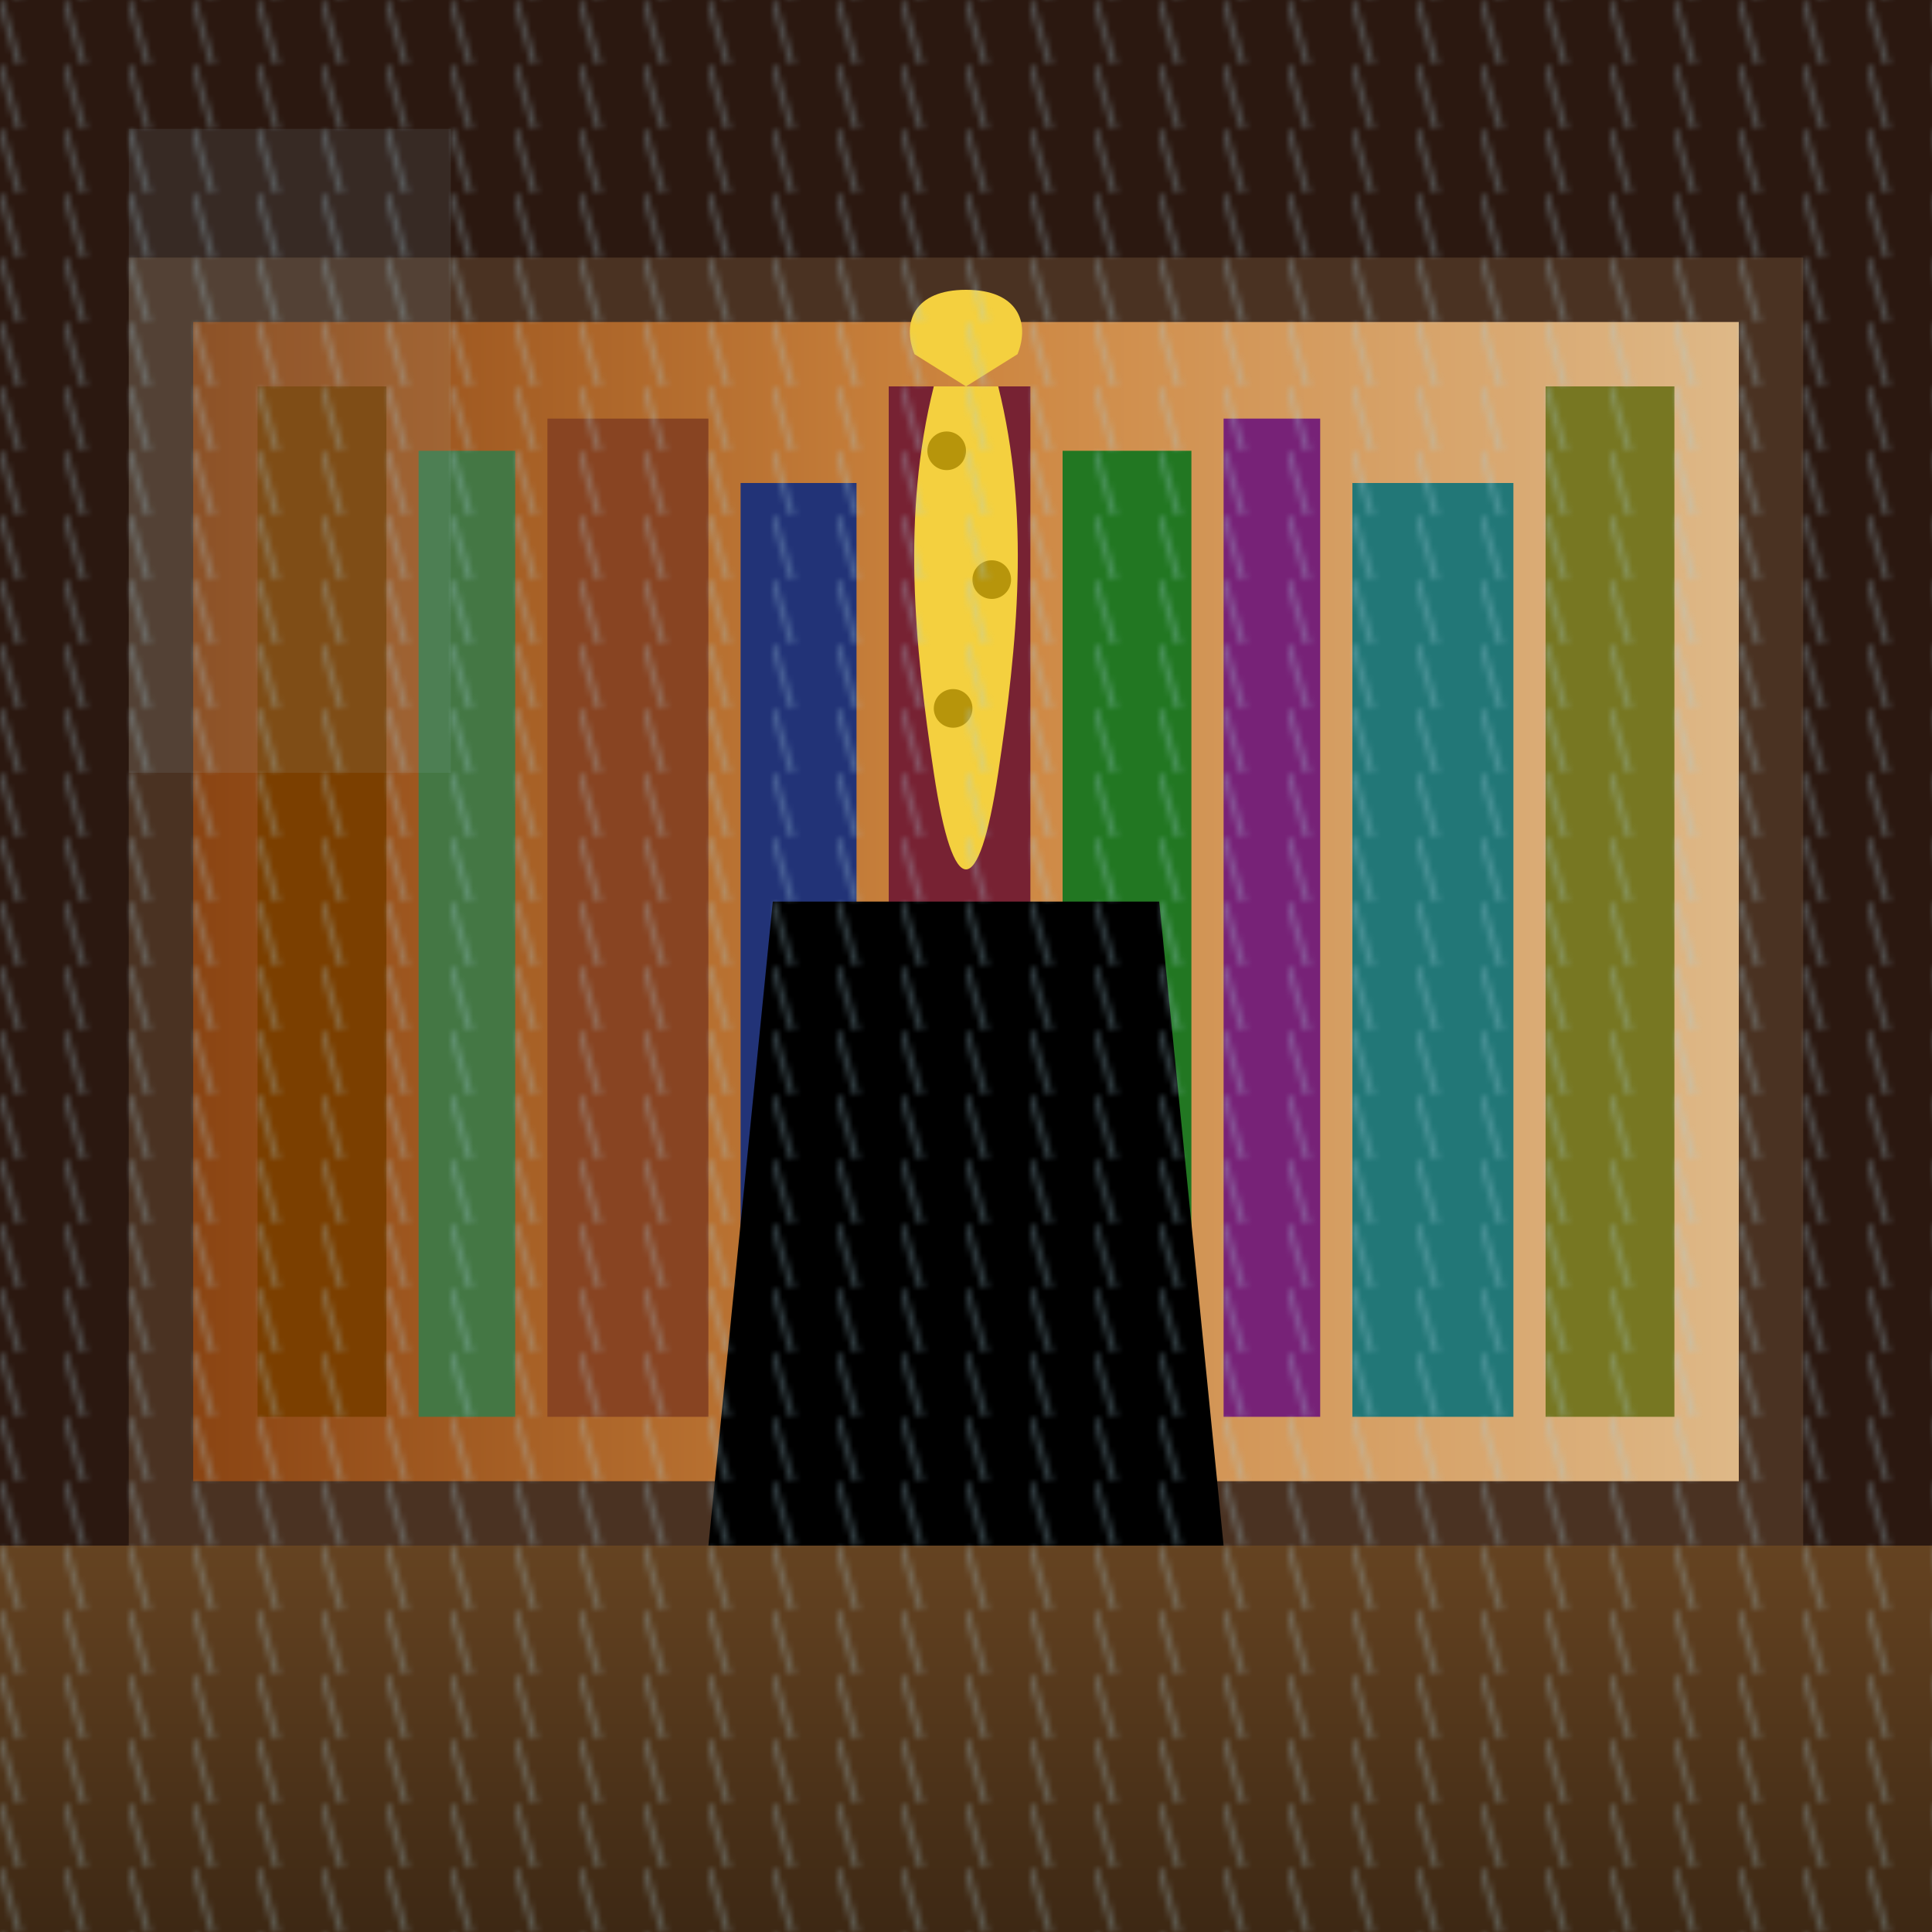 <svg viewBox="0 0 300 300" xmlns="http://www.w3.org/2000/svg">
  <defs>
    <pattern id="rain" x="0" y="0" width="10" height="10" patternUnits="userSpaceOnUse">
      <line x1="0" y1="0" x2="3" y2="10" stroke="#a8d1e0" stroke-width="1"/>
    </pattern>
    <linearGradient id="bookSpines" x1="0" y1="0" x2="1" y2="0">
      <stop offset="0%" stop-color="#8B4513"/>
      <stop offset="50%" stop-color="#CD853F"/>
      <stop offset="100%" stop-color="#DEB887"/>
    </linearGradient>
    <linearGradient id="floorGrad" x1="0" y1="0" x2="0" y2="1">
      <stop offset="0%" stop-color="#654321"/>
      <stop offset="100%" stop-color="#3d2814"/>
    </linearGradient>
  </defs>
  
  <!-- Background -->
  <rect x="0" y="0" width="300" height="300" fill="#2b1810"/>
  
  <!-- Bookshelf -->
  <rect x="20" y="40" width="260" height="200" fill="#4a3222"/>
  <rect x="30" y="50" width="240" height="180" fill="url(#bookSpines)"/>
  
  <!-- Books -->
  <g id="books">
    <rect x="40" y="60" width="20" height="160" fill="#7b3f00"/>
    <rect x="65" y="70" width="15" height="150" fill="#447744"/>
    <rect x="85" y="65" width="25" height="155" fill="#884422"/>
    <rect x="115" y="75" width="18" height="145" fill="#223377"/>
    <rect x="138" y="60" width="22" height="160" fill="#772233"/>
    <rect x="165" y="70" width="20" height="150" fill="#227722"/>
    <rect x="190" y="65" width="15" height="155" fill="#772277"/>
    <rect x="210" y="75" width="25" height="145" fill="#227777"/>
    <rect x="240" y="60" width="20" height="160" fill="#777722"/>
  </g>
  
  <!-- Giraffe -->
  <g transform="translate(150,140)">
    <!-- Trench coat -->
    <path d="M-30 0 L30 0 L40 100 L-40 100 Z" fill="#beige"/>
    <!-- Neck -->
    <path d="M-5 -80 C-10 -60 -8 -40 -5 -20 C-2 0 2 0 5 -20 C8 -40 10 -60 5 -80" fill="#f4d03f"/>
    <!-- Head -->
    <path d="M-8 -85 C-10 -90 -8 -95 0 -95 C8 -95 10 -90 8 -85 L0 -80 Z" fill="#f4d03f"/>
    <!-- Spots -->
    <circle cx="-3" cy="-70" r="3" fill="#b7950b"/>
    <circle cx="4" cy="-50" r="3" fill="#b7950b"/>
    <circle cx="-2" cy="-30" r="3" fill="#b7950b"/>
  </g>
  
  <!-- Floor -->
  <rect x="0" y="240" width="300" height="60" fill="url(#floorGrad)"/>
  
  <!-- Rain overlay -->
  <rect x="0" y="0" width="300" height="300" fill="url(#rain)" opacity="0.3"/>
  
  <!-- Window reflection -->
  <rect x="20" y="20" width="50" height="100" fill="#a8d1e0" opacity="0.1"/>
</svg>